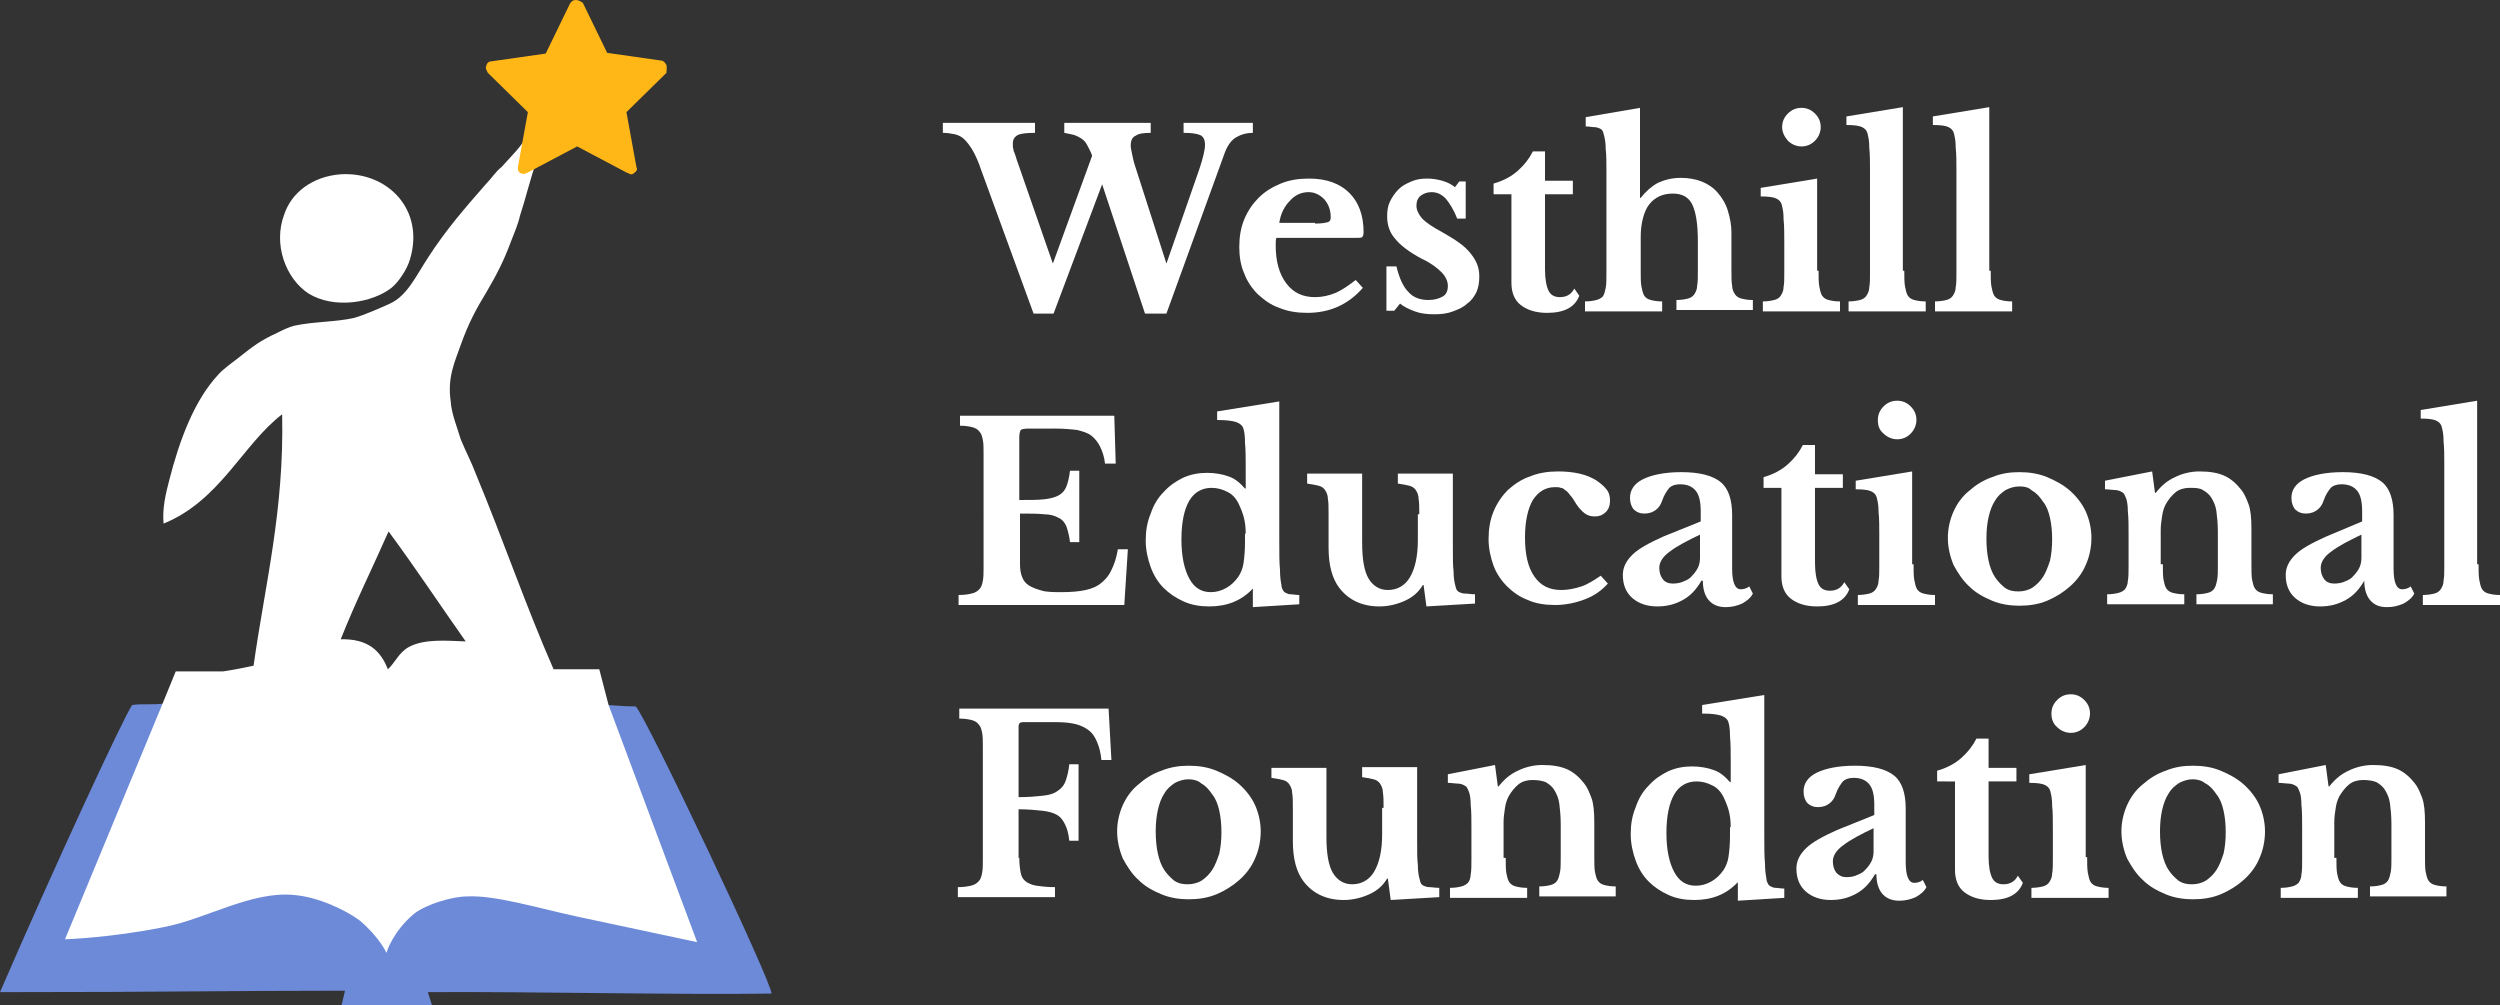 <?xml version="1.0" encoding="utf-8"?>
<!-- Generator: Adobe Illustrator 27.6.1, SVG Export Plug-In . SVG Version: 6.00 Build 0)  -->
<svg version="1.1" id="Layer_1" xmlns="http://www.w3.org/2000/svg" xmlns:xlink="http://www.w3.org/1999/xlink" x="0px" y="0px"
	 viewBox="0 0 350 140.7" style="enable-background:new 0 0 350 140.7;" xml:space="preserve">
<rect x="0" y="0" width="350" height="140.7" fill="#333333" stroke="none"/>
<style type="text/css">
	.st0{fill:#6D8AD8;}
	.st1{fill:#FFFFFF;}
	.st2{fill:#FFB717;}
</style>
<g>
	<path class="st0" d="M84.1,97c0.8,1.7,0.6,1.7,0.6,1.7c1.1,0,2.2,0.2,4.3,0.2c1.3,1.1,19.3,39.1,19,40.2
		c-12.6,0.2-33.8-0.3-48.1-0.2l0.6,1.9c-3.9,0-7.2,0-12.7,0c0.3-1.3,0.3-1.3,0.5-2.1c-17.7,0-24,0.2-48.3,0.2
		c7.4-17.1,17.2-38.3,18.5-40.2c1.3-0.2,2.9,0,4.5-0.2c0,0,0.3-1,1-2.2L84.1,97z"/>
	<g>
		<g>
			<path class="st1" d="M43.2,41.1c3.6,2.2,8.9,1.3,11.6-0.8c1-0.8,2.2-2.6,2.6-4c2.1-7-3.2-12.3-9.7-11.9c-4,0.3-6.9,2.6-7.9,5.6
				C38.2,34.2,40,39,43.2,41.1z M85.2,98.7l-1.3-5h-6.4l0,0c-3.9-8.9-7-18-10.9-27.4c-0.6-1.6-1.4-3.1-2.1-4.8
				c-0.5-1.7-1.3-3.6-1.4-5.3c-0.5-3.4,0.6-5.6,1.4-7.9c1.1-3.1,2.2-5.1,3.6-7.4c1.4-2.4,2.4-4.3,3.4-7c0.5-1.3,1-2.4,1.3-3.7
				c0.8-2.4,1.4-5.1,2.4-7.9c0.8-0.6,1.6-1.3,2.4-2.2c0.8-0.6,1.9-2.1,2.8-2.1s2.2,1.6,3.1,2.4c0.5,0.5,1.1,0.8,1.7,1.1
				c0.5,0.3,0.8,1.1,1.4,1c-0.3-2.9-1.6-5-2.1-7.6c1-1,2.2-1.4,3.2-2.2c1.1-0.6,2.4-1.3,2.9-2.4c-2.2-0.6-5.3-0.3-7.9-0.5
				c-0.3-1.3-1-2.4-1.3-3.7c-0.5-1.3-0.3-3.1-1.9-3.4c-0.8,1-1.1,2.4-1.4,3.7c-0.3,1.6-0.6,2.9-1.4,4c-1.3,0-2.6,0-3.9,0
				s-2.8-0.3-3.4,0.5c1.4,0.5,2.1,1.3,3.2,2.2c1,0.6,2.8,1.4,2.9,2.4c0.2,0.6-1,2.2-1.3,2.9c-1.4,2.4-2.4,3.2-4,5
				c-0.8,0.6-1.4,1.6-2.2,2.4c-2.8,3.2-5.6,6.4-8.1,10.3c-1.7,2.6-2.9,5.3-5.3,6.4c-1.3,0.6-3.6,1.6-5,2c-2.6,0.6-5.6,0.5-8.4,1.1
				c-0.8,0.2-1.6,0.6-2.4,1c-2.4,1.1-3.4,1.9-5.3,3.4c-1,0.8-2.2,1.6-2.9,2.4c-3.4,3.6-5.5,9.3-6.9,14.8c-0.5,1.9-1,4-0.8,6.1
				C30.8,70.1,34,62.2,39.5,58c0.3,13.5-2.4,23.8-4,35.2c-1.4,0.3-2.9,0.6-4.3,0.8h-6.6l-2,4.9L9.1,131.5c0,0,6.4-0.2,13.8-1.7
				c5.9-1.1,12.3-5.1,18.3-4.5c3.4,0.3,7.2,2.1,9.2,3.6c2.8,2.4,3.7,4.5,3.7,4.5s0.8-2.9,3.9-5.5c1.7-1.3,5.3-2.4,7.4-2.4
				c3.9-0.2,9.8,1.6,15.3,2.8c8.9,1.9,16.9,3.6,16.9,3.6L85.2,98.7z M57.2,90.6c-1.4,0.8-1.9,2.2-2.9,3.1c-1-2.6-2.8-4.3-6.6-4.2
				c2.1-5.3,4.5-10.1,6.7-15.1c3.7,5,7.2,10.3,10.8,15.4C62.5,89.7,59.4,89.4,57.2,90.6z"/>
		</g>
	</g>
	<path class="st2" d="M93.3,9.1c-0.2-0.3-0.3-0.5-0.6-0.6L85,7.4l-3.4-7C81.3,0.2,81,0,80.6,0c-0.4,0-0.6,0.2-0.8,0.5l-3.4,7
		l-7.7,1.1c-0.3,0-0.6,0.3-0.6,0.6c-0.2,0.3,0,0.6,0.2,1l5.6,5.5l-1.4,7.7c0,0.3,0,0.6,0.3,0.8c0.3,0.2,0.6,0.2,1,0l7-3.7l7,3.7
		c0.2,0,0.3,0.2,0.5,0.2c0.2,0,0.3,0,0.5-0.2c0.3-0.2,0.5-0.5,0.3-0.8l-1.4-7.7l5.6-5.5C93.3,9.9,93.4,9.4,93.3,9.1z"/>
	<g>
		<path class="st1" d="M163.3,36.9l4.6-13.2c0.5-1.5,0.8-2.7,0.8-3.4c0-0.7-0.2-1.2-0.7-1.4c-0.5-0.2-1.2-0.3-2.3-0.3v-1.4h9.7v1.4
			c-0.9,0-1.6,0.2-2.3,0.6c-0.7,0.4-1.2,1.1-1.6,2.1l-8.2,22.6h-3l-6-18.1l-6.8,18.1h-2.8l-7.3-20c-0.4-1.2-0.8-2.1-1.2-2.8
			c-0.4-0.7-0.8-1.2-1.2-1.6c-0.4-0.4-0.9-0.6-1.3-0.7c-0.5-0.1-1.1-0.2-1.7-0.2v-1.4h12.9v1.4c-1.2,0-2,0.1-2.4,0.3
			c-0.4,0.2-0.7,0.6-0.7,1.1c0,0.2,0,0.4,0,0.5c0,0.2,0.1,0.4,0.1,0.6c0.1,0.2,0.2,0.5,0.3,0.8c0.1,0.3,0.2,0.7,0.4,1.2l4.8,13.8
			l5.5-15.1c-0.2-0.6-0.5-1.1-0.7-1.5c-0.2-0.4-0.5-0.7-0.8-0.9c-0.3-0.2-0.7-0.4-1-0.5c-0.4-0.1-0.9-0.2-1.4-0.3v-1.4h12.1v1.4
			c-1,0-1.7,0.1-2.1,0.4c-0.5,0.2-0.7,0.7-0.7,1.4c0,0.3,0.1,0.7,0.2,1.2s0.2,1,0.4,1.6L163.3,36.9z"/>
		<path class="st1" d="M190.8,40.3c-2.1,2.4-4.7,3.5-7.8,3.5c-1.4,0-2.7-0.2-3.9-0.7c-1.2-0.4-2.1-1.1-3-1.9
			c-0.8-0.8-1.5-1.8-1.9-2.9c-0.5-1.1-0.7-2.4-0.7-3.7c0-1.4,0.2-2.7,0.7-3.9c0.5-1.2,1.2-2.2,2-3c0.9-0.9,1.9-1.5,3.1-2
			c1.2-0.5,2.5-0.7,4-0.7c2.4,0,4.3,0.7,5.6,2c1.3,1.3,2,3.1,2,5.5c0,0.4-0.1,0.6-0.2,0.7c-0.1,0.1-0.4,0.1-1,0.1h-11
			c-0.1,0.2-0.1,0.6-0.1,1.1c0,2.2,0.5,4,1.5,5.3c1,1.3,2.3,1.9,4,1.9c1,0,1.9-0.2,2.9-0.6c0.9-0.4,1.9-1.1,2.8-1.8L190.8,40.3z
			 M184.1,31.3c0.9,0,1.5-0.1,1.8-0.2c0.3-0.1,0.4-0.3,0.4-0.7c0-1-0.3-1.8-0.9-2.5c-0.6-0.6-1.3-1-2.2-1c-1,0-1.9,0.4-2.6,1.2
			c-0.8,0.8-1.3,1.8-1.5,3.1H184.1z"/>
		<path class="st1" d="M195.2,43.5h-1.1v-6.2h1.4c0.4,1.6,0.9,2.8,1.7,3.6c0.7,0.8,1.7,1.1,2.8,1.1c0.8,0,1.5-0.2,2-0.5
			s0.7-0.8,0.7-1.5c0-0.6-0.3-1.3-0.9-1.9c-0.6-0.6-1.5-1.3-2.8-1.9c-1.7-0.9-3-1.9-3.7-2.8c-0.8-0.9-1.1-2-1.1-3.1
			c0-0.8,0.1-1.5,0.4-2.1c0.3-0.6,0.7-1.2,1.2-1.7s1.1-0.8,1.8-1.1c0.7-0.3,1.4-0.4,2.2-0.4c0.7,0,1.4,0.1,2.1,0.3
			c0.7,0.2,1.3,0.5,1.8,0.9l0.6-0.8h0.9v5.2H204c-0.5-1.3-1.1-2.2-1.6-2.8c-0.6-0.6-1.2-0.9-2-0.9c-0.6,0-1.1,0.2-1.5,0.5
			c-0.4,0.3-0.6,0.8-0.6,1.4c0,0.6,0.3,1.2,0.8,1.8c0.6,0.6,1.5,1.2,2.8,1.9c0.9,0.5,1.7,1,2.4,1.5s1.2,1,1.6,1.5
			c0.4,0.5,0.7,1,0.9,1.5c0.2,0.5,0.3,1.1,0.3,1.7c0,0.8-0.1,1.5-0.4,2.2c-0.3,0.6-0.7,1.2-1.3,1.6c-0.5,0.5-1.2,0.8-2,1.1
			c-0.8,0.3-1.6,0.4-2.6,0.4c-1,0-1.9-0.1-2.7-0.4c-0.8-0.3-1.5-0.6-2.1-1.1L195.2,43.5z"/>
		<path class="st1" d="M209.1,27.2v-1.5c1.4-0.4,2.5-1,3.4-1.8c0.9-0.8,1.6-1.7,2.1-2.7h1.7v4.1h3.9v1.9h-3.9v10.5
			c0,1.4,0.2,2.4,0.5,3c0.3,0.6,0.8,0.9,1.6,0.9c0.9,0,1.6-0.4,2-1.2l0.7,1c-0.6,1.6-2.1,2.4-4.5,2.4c-1.6,0-2.8-0.4-3.7-1.1
			c-0.9-0.7-1.3-1.8-1.3-3.1V27.2H209.1z"/>
		<path class="st1" d="M229.7,37.9c0,0.9,0,1.7,0.1,2.2c0.1,0.5,0.2,1,0.4,1.3c0.2,0.3,0.5,0.5,0.9,0.6s0.9,0.2,1.6,0.2v1.4h-10.8
			v-1.4c0.7,0,1.2-0.1,1.6-0.2s0.7-0.3,0.9-0.5c0.2-0.3,0.3-0.7,0.4-1.2c0.1-0.5,0.1-1.2,0.1-2.1V24.1c0-1.4,0-2.4-0.1-3.2
			c0-0.8-0.1-1.4-0.2-1.8c-0.1-0.3-0.1-0.5-0.2-0.7c-0.1-0.2-0.2-0.3-0.4-0.4s-0.5-0.2-0.8-0.2c-0.3,0-0.7-0.1-1.2-0.1v-1.3l7.6-1.3
			v12.6h0.1c0.7-0.9,1.5-1.6,2.4-2.1c0.9-0.4,1.9-0.7,3.2-0.7c2.2,0,4,0.7,5.2,2.1c0.6,0.7,1.1,1.5,1.4,2.5s0.5,2,0.5,3v5.3
			c0,1,0,1.7,0.1,2.2c0,0.5,0.2,0.9,0.4,1.2c0.2,0.3,0.5,0.5,0.9,0.6c0.4,0.1,0.9,0.2,1.6,0.2v1.4h-10.7v-1.4c0.7,0,1.2-0.1,1.6-0.2
			c0.4-0.1,0.7-0.3,0.9-0.6s0.4-0.7,0.4-1.2c0.1-0.5,0.1-1.2,0.1-2.1v-4.2c0-2.4-0.3-4.1-0.8-5.1c-0.5-1-1.4-1.5-2.7-1.5
			c-1.4,0-2.5,0.5-3.3,1.5c-0.4,0.5-0.7,1.2-0.9,2c-0.2,0.8-0.3,1.6-0.3,2.6V37.9z"/>
		<path class="st1" d="M254.6,37.9c0,0.9,0,1.6,0.1,2.2c0.1,0.5,0.2,1,0.4,1.3c0.2,0.3,0.5,0.5,0.9,0.6c0.4,0.1,0.9,0.2,1.6,0.2v1.4
			h-10.8v-1.4c0.6,0,1.2-0.1,1.6-0.2c0.4-0.1,0.7-0.3,0.9-0.6c0.2-0.3,0.4-0.7,0.4-1.2c0.1-0.5,0.1-1.2,0.1-2v-4.2
			c0-1.3,0-2.4-0.1-3.3c0-0.9-0.1-1.4-0.2-1.8c-0.1-0.6-0.4-0.9-0.8-1.1c-0.4-0.2-1.1-0.3-2.2-0.3v-1.2l7.9-1.3V37.9z M249.5,17.8
			c0-0.8,0.3-1.4,0.8-1.9c0.5-0.5,1.1-0.8,1.9-0.8c0.8,0,1.4,0.3,1.9,0.8c0.5,0.5,0.8,1.1,0.8,1.9c0,0.7-0.3,1.4-0.8,1.9
			c-0.5,0.5-1.1,0.8-1.9,0.8c-0.7,0-1.4-0.3-1.9-0.8C249.8,19.1,249.5,18.5,249.5,17.8z"/>
		<path class="st1" d="M266.6,37.9c0,0.9,0,1.6,0.1,2.2c0.1,0.5,0.2,1,0.4,1.3c0.2,0.3,0.5,0.5,0.9,0.6c0.4,0.1,0.9,0.2,1.6,0.2v1.4
			h-10.8v-1.4c0.6,0,1.2-0.1,1.6-0.2c0.4-0.1,0.7-0.3,0.9-0.6c0.2-0.3,0.4-0.7,0.4-1.2c0.1-0.5,0.1-1.2,0.1-2V24
			c0-1.3,0-2.4-0.1-3.3c0-0.9-0.1-1.4-0.2-1.8c-0.1-0.6-0.4-0.9-0.8-1.1c-0.4-0.2-1.1-0.3-2.2-0.3v-1.2l7.9-1.3V37.9z"/>
		<path class="st1" d="M278.7,37.9c0,0.9,0,1.6,0.1,2.2c0.1,0.5,0.2,1,0.4,1.3c0.2,0.3,0.5,0.5,0.9,0.6c0.4,0.1,0.9,0.2,1.6,0.2v1.4
			h-10.8v-1.4c0.6,0,1.2-0.1,1.6-0.2c0.4-0.1,0.7-0.3,0.9-0.6c0.2-0.3,0.4-0.7,0.4-1.2c0.1-0.5,0.1-1.2,0.1-2V24
			c0-1.3,0-2.4-0.1-3.3c0-0.9-0.1-1.4-0.2-1.8c-0.1-0.6-0.4-0.9-0.8-1.1c-0.4-0.2-1.1-0.3-2.2-0.3v-1.2l7.9-1.3V37.9z"/>
		<path class="st1" d="M142.7,70c1.5,0,2.6,0,3.5-0.1c0.9-0.1,1.6-0.3,2.1-0.6c0.5-0.3,0.8-0.7,1-1.2c0.2-0.5,0.4-1.3,0.5-2.2h1.3
			v10h-1.3c-0.1-0.9-0.3-1.6-0.5-2.2c-0.2-0.5-0.6-1-1.1-1.2c-0.5-0.3-1.2-0.5-2-0.5c-0.9-0.1-2-0.1-3.4-0.1v7.1
			c0,0.7,0.1,1.3,0.3,1.8c0.2,0.5,0.5,0.9,1,1.2c0.5,0.3,1.1,0.5,1.8,0.7s1.7,0.2,2.8,0.2c1.3,0,2.4-0.1,3.3-0.3
			c0.9-0.2,1.6-0.5,2.2-1c0.6-0.5,1.1-1.1,1.4-1.8c0.4-0.8,0.7-1.7,0.9-2.9h1.4l-0.5,7.8h-23.2v-1.4c0.8,0,1.4-0.1,1.8-0.2
			c0.5-0.1,0.8-0.3,1.1-0.6c0.3-0.3,0.4-0.7,0.5-1.2c0.1-0.5,0.1-1.2,0.1-1.9V63.5c0-0.8,0-1.4-0.1-1.9c-0.1-0.5-0.2-0.9-0.5-1.2
			c-0.2-0.3-0.6-0.5-1-0.6c-0.4-0.1-1-0.2-1.7-0.2v-1.4h21.6l0.2,6.7h-1.5c-0.1-1-0.4-1.8-0.7-2.4c-0.3-0.6-0.7-1.1-1.2-1.5
			c-0.5-0.4-1.2-0.6-2-0.8c-0.8-0.1-1.9-0.2-3.1-0.2H144c-0.6,0-1,0.1-1.1,0.2c-0.1,0.2-0.2,0.5-0.2,1V70z"/>
		<path class="st1" d="M175.5,82.4h-0.1c-1.6,1.7-3.6,2.5-6.1,2.5c-1.3,0-2.5-0.2-3.6-0.7s-2-1.1-2.8-1.9c-0.8-0.8-1.4-1.8-1.8-2.9
			c-0.4-1.1-0.7-2.4-0.7-3.7c0-1.4,0.2-2.6,0.7-3.8c0.4-1.2,1-2.2,1.8-3c0.8-0.9,1.7-1.5,2.7-2c1.1-0.5,2.2-0.7,3.4-0.7
			c1.1,0,2.2,0.2,3,0.5c0.9,0.3,1.6,0.9,2.3,1.7h0.1v-2.9c0-1.3,0-2.5-0.1-3.5c0-1-0.1-1.6-0.2-1.9c-0.1-0.5-0.5-0.8-1-1
			c-0.6-0.2-1.5-0.3-2.7-0.3v-1.2l8.7-1.4v19.6c0,1.7,0,3,0.1,4c0,0.9,0.1,1.6,0.2,2.1c0,0.3,0.1,0.5,0.2,0.7
			c0.1,0.2,0.2,0.3,0.4,0.4s0.4,0.2,0.7,0.2c0.3,0,0.7,0.1,1.2,0.1v1.3l-6.5,0.4V82.4z M174.4,74.7c0-0.9-0.1-1.7-0.3-2.4
			c-0.2-0.7-0.5-1.4-0.8-2c-0.4-0.7-0.9-1.2-1.6-1.5c-0.6-0.3-1.3-0.5-2.1-0.5c-1.3,0-2.4,0.6-3.1,1.8s-1.1,3-1.1,5.4
			c0,2.4,0.4,4.2,1.1,5.5c0.7,1.3,1.7,1.9,3,1.9c0.8,0,1.5-0.2,2.2-0.6c0.7-0.4,1.2-0.9,1.7-1.6c0.3-0.5,0.6-1.1,0.7-1.9
			c0.1-0.7,0.2-1.7,0.2-2.9V74.7z"/>
		<path class="st1" d="M198.7,72c0-0.9,0-1.6-0.1-2.2c0-0.5-0.2-0.9-0.4-1.2c-0.2-0.3-0.5-0.5-0.9-0.6c-0.4-0.1-0.9-0.2-1.6-0.3
			v-1.4h7.7v10.4c0,1.4,0,2.5,0.1,3.3c0,0.8,0.1,1.4,0.2,1.8c0.1,0.3,0.1,0.5,0.2,0.7c0.1,0.2,0.2,0.3,0.4,0.4
			c0.2,0.1,0.5,0.2,0.8,0.2c0.4,0,0.8,0.1,1.4,0.1v1.3l-6.8,0.4l-0.4-3h-0.1c-0.6,1-1.4,1.7-2.5,2.2c-1.1,0.5-2.3,0.8-3.6,0.8
			c-2.4,0-4.3-0.9-5.6-2.6c-1-1.3-1.5-3.2-1.5-5.6V72c0-0.9,0-1.7-0.1-2.2c0-0.5-0.2-0.9-0.4-1.2c-0.2-0.3-0.5-0.5-0.9-0.6
			c-0.4-0.1-0.9-0.2-1.6-0.3v-1.4h7.7v9.7c0,2.3,0.3,4,0.9,5c0.6,1,1.5,1.6,2.7,1.6c1.3,0,2.4-0.6,3.1-1.8c0.7-1.2,1.1-2.9,1.1-5.2
			V72z"/>
		<path class="st1" d="M225.1,81.7c-0.9,1-1.9,1.7-3.2,2.2c-1.3,0.5-2.7,0.8-4.2,0.8c-1.4,0-2.7-0.2-3.8-0.7
			c-1.1-0.4-2.1-1.1-2.9-1.9c-0.8-0.8-1.5-1.8-1.9-2.9c-0.4-1.1-0.7-2.4-0.7-3.7c0-1.4,0.2-2.7,0.7-3.9c0.5-1.2,1.2-2.2,2-3
			c0.9-0.8,1.9-1.5,3.1-1.9c1.2-0.5,2.5-0.7,4-0.7c1,0,2,0.1,2.9,0.3c0.9,0.2,1.6,0.5,2.3,0.9c0.6,0.4,1.1,0.8,1.5,1.3
			c0.4,0.5,0.5,1,0.5,1.6c0,0.7-0.2,1.2-0.6,1.6c-0.4,0.4-0.9,0.6-1.5,0.6c-0.5,0-1-0.1-1.4-0.4s-0.8-0.7-1.2-1.3
			c-0.3-0.5-0.6-1-0.9-1.3c-0.2-0.3-0.5-0.6-0.7-0.7c-0.2-0.2-0.4-0.3-0.6-0.3c-0.2-0.1-0.5-0.1-0.8-0.1c-1.3,0-2.3,0.6-3.1,1.8
			c-0.7,1.2-1.1,3-1.1,5.2c0,2.4,0.4,4.2,1.3,5.5c0.9,1.3,2.1,1.9,3.8,1.9c0.9,0,1.9-0.2,2.8-0.5s1.8-0.9,2.7-1.5L225.1,81.7z"/>
		<path class="st1" d="M238.1,73v-1.4c0-1.3-0.2-2.3-0.7-2.9c-0.5-0.6-1.2-0.9-2.2-0.9c-0.7,0-1.2,0.2-1.5,0.5
			c-0.3,0.4-0.7,0.9-1,1.8c-0.2,0.6-0.5,1-0.9,1.3c-0.4,0.3-0.9,0.5-1.6,0.5c-0.6,0-1.1-0.2-1.5-0.6c-0.3-0.4-0.5-0.9-0.5-1.6
			c0-1.1,0.6-2,1.8-2.6c1.2-0.6,3-1,5.4-1c2.6,0,4.4,0.5,5.5,1.4c1.1,0.9,1.6,2.5,1.6,4.6v7.5c0,1.9,0.4,2.9,1.2,2.9
			c0.4,0,0.8-0.1,1.2-0.4l0.5,1c-0.3,0.6-0.8,1-1.5,1.4c-0.7,0.3-1.4,0.5-2.3,0.5c-1,0-1.8-0.3-2.4-1c-0.5-0.6-0.8-1.5-0.8-2.7h-0.2
			c-0.7,1.2-1.5,2.1-2.6,2.7c-1.1,0.6-2.2,0.9-3.6,0.9c-1.4,0-2.6-0.4-3.5-1.2c-0.9-0.8-1.3-1.9-1.3-3.2c0-1,0.4-1.9,1.3-2.8
			s2.4-1.7,4.4-2.6L238.1,73z M238.1,74.8c-1.9,0.9-3.4,1.7-4.3,2.4c-1,0.7-1.5,1.5-1.5,2.3c0,0.7,0.2,1.2,0.5,1.6s0.8,0.6,1.4,0.6
			c0.5,0,1.1-0.1,1.5-0.3c0.5-0.2,0.9-0.4,1.2-0.8c0.3-0.3,0.6-0.7,0.8-1.1c0.2-0.4,0.3-0.9,0.3-1.4V74.8z"/>
		<path class="st1" d="M246.9,68.3v-1.5c1.4-0.4,2.5-1,3.4-1.8c0.9-0.8,1.6-1.7,2.1-2.7h1.7v4.1h3.9v1.9h-3.9v10.5
			c0,1.4,0.2,2.4,0.5,3c0.3,0.6,0.8,0.9,1.6,0.9c0.9,0,1.6-0.4,2-1.2l0.7,1c-0.6,1.6-2.1,2.4-4.5,2.4c-1.6,0-2.8-0.4-3.7-1.1
			c-0.9-0.7-1.3-1.8-1.3-3.1V68.3H246.9z"/>
		<path class="st1" d="M267.9,79c0,0.9,0,1.6,0.1,2.2c0.1,0.5,0.2,1,0.4,1.3c0.2,0.3,0.5,0.5,0.9,0.6c0.4,0.1,0.9,0.2,1.6,0.2v1.4
			h-10.8v-1.4c0.6,0,1.2-0.1,1.6-0.2c0.4-0.1,0.7-0.3,0.9-0.6c0.2-0.3,0.4-0.7,0.4-1.2c0.1-0.5,0.1-1.2,0.1-2V75
			c0-1.3,0-2.4-0.1-3.3c0-0.9-0.1-1.4-0.2-1.8c-0.1-0.6-0.4-0.9-0.8-1.1c-0.4-0.2-1.1-0.3-2.2-0.3v-1.2l7.9-1.3V79z M262.9,58.8
			c0-0.8,0.3-1.4,0.8-1.9c0.5-0.5,1.1-0.8,1.9-0.8c0.8,0,1.4,0.3,1.9,0.8c0.5,0.5,0.8,1.1,0.8,1.9c0,0.7-0.3,1.4-0.8,1.9
			c-0.5,0.5-1.1,0.8-1.9,0.8c-0.7,0-1.4-0.3-1.9-0.8C263.1,60.2,262.9,59.6,262.9,58.8z"/>
		<path class="st1" d="M282.7,66.1c1.4,0,2.7,0.2,3.9,0.7c1.2,0.5,2.3,1.1,3.2,1.9c0.9,0.8,1.7,1.8,2.2,2.9c0.5,1.1,0.8,2.4,0.8,3.7
			c0,1.4-0.3,2.7-0.8,3.8c-0.5,1.2-1.3,2.2-2.2,3c-0.9,0.8-2,1.5-3.2,2c-1.2,0.5-2.5,0.7-3.9,0.7c-1.3,0-2.6-0.2-3.8-0.7
			c-1.2-0.5-2.3-1.1-3.2-2c-0.9-0.8-1.6-1.9-2.2-3c-0.5-1.2-0.8-2.5-0.8-3.8c0-1.3,0.3-2.6,0.8-3.7c0.5-1.1,1.2-2.1,2.2-2.9
			c0.9-0.8,2-1.5,3.2-1.9C280.1,66.3,281.3,66.1,282.7,66.1z M282.7,68.1c-0.7,0-1.3,0.2-1.9,0.5c-0.6,0.4-1.1,0.8-1.5,1.5
			c-0.4,0.6-0.7,1.4-0.9,2.3c-0.2,0.9-0.3,1.9-0.3,3c0,1.1,0.1,2.2,0.3,3.1c0.2,0.9,0.5,1.7,0.9,2.3c0.4,0.6,0.9,1.1,1.4,1.5
			c0.6,0.4,1.2,0.5,1.9,0.5s1.4-0.2,1.9-0.5c0.6-0.4,1.1-0.9,1.5-1.5c0.4-0.6,0.7-1.4,1-2.3c0.2-0.9,0.3-1.9,0.3-3
			c0-1.1-0.1-2.1-0.3-3c-0.2-0.9-0.5-1.7-1-2.3c-0.4-0.6-0.9-1.2-1.5-1.5C284,68.2,283.4,68.1,282.7,68.1z"/>
		<path class="st1" d="M302.8,79c0,0.9,0,1.7,0.1,2.2c0.1,0.5,0.2,0.9,0.4,1.2c0.2,0.3,0.5,0.5,0.9,0.6c0.4,0.1,0.9,0.2,1.6,0.2v1.4
			H295v-1.4c0.7,0,1.2-0.1,1.6-0.2c0.4-0.1,0.7-0.3,0.9-0.5c0.2-0.3,0.4-0.7,0.4-1.2c0.1-0.5,0.1-1.2,0.1-2.1v-4.3
			c0-1.3,0-2.4-0.1-3.3c0-0.8-0.1-1.4-0.2-1.7c-0.1-0.3-0.2-0.5-0.3-0.7c-0.1-0.2-0.3-0.3-0.5-0.4c-0.2-0.1-0.5-0.2-0.9-0.2
			c-0.3,0-0.8-0.1-1.3-0.1v-1.2l6.6-1.3l0.4,3h0.1c0.8-1,1.6-1.7,2.7-2.2c1-0.5,2.2-0.8,3.4-0.8c1.5,0,2.6,0.2,3.5,0.6
			c0.9,0.4,1.7,1.1,2.4,2c0.4,0.5,0.7,1.2,1,2c0.3,0.8,0.4,2,0.4,3.4V79c0,0.9,0,1.7,0.1,2.2c0.1,0.5,0.2,0.9,0.4,1.2
			c0.2,0.3,0.5,0.5,0.9,0.6c0.4,0.1,0.9,0.2,1.6,0.2v1.4h-10.7v-1.4c0.7,0,1.2-0.1,1.6-0.2c0.4-0.1,0.7-0.3,0.9-0.6
			c0.2-0.3,0.3-0.7,0.4-1.2c0.1-0.5,0.1-1.2,0.1-2v-4.7c0-1.2-0.1-2.1-0.2-2.9c-0.1-0.8-0.4-1.4-0.7-1.9c-0.3-0.5-0.7-0.8-1.2-1.1
			s-1.1-0.3-1.9-0.3c-0.7,0-1.4,0.2-1.9,0.6c-0.5,0.4-1,1-1.4,1.7c-0.2,0.4-0.4,0.9-0.5,1.6c-0.1,0.7-0.2,1.3-0.2,2V79z"/>
		<path class="st1" d="M330.7,73v-1.4c0-1.3-0.2-2.3-0.7-2.9c-0.5-0.6-1.2-0.9-2.2-0.9c-0.7,0-1.2,0.2-1.5,0.5
			c-0.3,0.4-0.7,0.9-1,1.8c-0.2,0.6-0.5,1-0.9,1.3c-0.4,0.3-0.9,0.5-1.6,0.5c-0.6,0-1.1-0.2-1.5-0.6c-0.3-0.4-0.5-0.9-0.5-1.6
			c0-1.1,0.6-2,1.8-2.6c1.2-0.6,3-1,5.4-1c2.6,0,4.4,0.5,5.5,1.4c1.1,0.9,1.6,2.5,1.6,4.6v7.5c0,1.9,0.4,2.9,1.2,2.9
			c0.4,0,0.8-0.1,1.2-0.4l0.5,1c-0.3,0.6-0.8,1-1.5,1.4c-0.7,0.3-1.4,0.5-2.3,0.5c-1.1,0-1.8-0.3-2.4-1c-0.5-0.6-0.8-1.5-0.8-2.7
			H331c-0.7,1.2-1.5,2.1-2.6,2.7c-1.1,0.6-2.2,0.9-3.6,0.9c-1.4,0-2.6-0.4-3.5-1.2c-0.9-0.8-1.3-1.9-1.3-3.2c0-1,0.4-1.9,1.3-2.8
			c0.9-0.9,2.4-1.7,4.4-2.6L330.7,73z M330.7,74.8c-1.9,0.9-3.4,1.7-4.3,2.4c-1,0.7-1.5,1.5-1.5,2.3c0,0.7,0.2,1.2,0.5,1.6
			s0.8,0.6,1.4,0.6c0.5,0,1.1-0.1,1.5-0.3c0.5-0.2,0.9-0.4,1.2-0.8c0.3-0.3,0.6-0.7,0.8-1.1c0.2-0.4,0.3-0.9,0.3-1.4V74.8z"/>
		<path class="st1" d="M347,79c0,0.9,0,1.6,0.1,2.2c0.1,0.5,0.2,1,0.4,1.3c0.2,0.3,0.5,0.5,0.9,0.6c0.4,0.1,0.9,0.2,1.6,0.2v1.4
			h-10.8v-1.4c0.6,0,1.2-0.1,1.6-0.2c0.4-0.1,0.7-0.3,0.9-0.6c0.2-0.3,0.4-0.7,0.4-1.2c0.1-0.5,0.1-1.2,0.1-2V65.1
			c0-1.3,0-2.4-0.1-3.3c0-0.9-0.1-1.4-0.2-1.8c-0.1-0.6-0.4-0.9-0.8-1.1c-0.4-0.2-1.1-0.3-2.2-0.3v-1.2l7.9-1.3V79z"/>
		<path class="st1" d="M142.7,120.1c0,0.9,0.1,1.6,0.2,2.1c0.1,0.5,0.3,0.9,0.7,1.2c0.4,0.3,0.9,0.5,1.5,0.6
			c0.7,0.1,1.5,0.2,2.6,0.2v1.4h-13.6v-1.4c0.8,0,1.4-0.1,1.8-0.2c0.5-0.1,0.8-0.3,1.1-0.6c0.3-0.3,0.4-0.7,0.5-1.2
			c0.1-0.5,0.1-1.2,0.1-1.9v-15.8c0-0.8,0-1.4-0.1-1.9c-0.1-0.5-0.2-0.9-0.5-1.2c-0.2-0.3-0.6-0.5-1-0.6c-0.4-0.1-1-0.2-1.7-0.2
			v-1.4h20.9l0.4,7.2h-1.4c-0.1-1-0.3-1.8-0.6-2.5c-0.3-0.7-0.6-1.2-1.1-1.6c-0.5-0.4-1.1-0.7-1.8-0.9c-0.8-0.2-1.7-0.3-2.8-0.3
			h-4.7c-0.4,0-0.6,0.2-0.6,0.6v9.9c1.4,0,2.5-0.1,3.4-0.2c0.9-0.1,1.6-0.3,2.1-0.7c0.5-0.3,0.9-0.8,1.1-1.4s0.4-1.3,0.5-2.3h1.3
			v10.7h-1.3c-0.1-1-0.3-1.7-0.6-2.3c-0.3-0.6-0.6-1-1.1-1.3c-0.5-0.3-1.2-0.5-2.1-0.6s-2-0.2-3.3-0.2V120.1z"/>
		<path class="st1" d="M166.4,107.2c1.4,0,2.7,0.2,3.9,0.7c1.2,0.5,2.3,1.1,3.2,1.9c0.9,0.8,1.7,1.8,2.2,2.9
			c0.5,1.1,0.8,2.4,0.8,3.7c0,1.4-0.3,2.7-0.8,3.8c-0.5,1.2-1.3,2.2-2.2,3c-0.9,0.8-2,1.5-3.2,2c-1.2,0.5-2.5,0.7-3.9,0.7
			c-1.3,0-2.6-0.2-3.8-0.7c-1.2-0.5-2.3-1.1-3.2-2c-0.9-0.8-1.6-1.9-2.2-3c-0.5-1.2-0.8-2.5-0.8-3.8c0-1.3,0.3-2.6,0.8-3.7
			c0.5-1.1,1.2-2.1,2.2-2.9c0.9-0.8,2-1.5,3.2-1.9C163.8,107.4,165.1,107.2,166.4,107.2z M166.4,109.1c-0.7,0-1.3,0.2-1.9,0.5
			c-0.6,0.4-1.1,0.8-1.5,1.5c-0.4,0.6-0.7,1.4-0.9,2.3c-0.2,0.9-0.3,1.9-0.3,3c0,1.1,0.1,2.2,0.3,3.1c0.2,0.9,0.5,1.7,0.9,2.3
			c0.4,0.6,0.9,1.1,1.4,1.5c0.6,0.4,1.2,0.5,1.9,0.5s1.4-0.2,1.9-0.5c0.6-0.4,1.1-0.9,1.5-1.5c0.4-0.6,0.7-1.4,1-2.3
			c0.2-0.9,0.3-1.9,0.3-3c0-1.1-0.1-2.1-0.3-3c-0.2-0.9-0.5-1.7-1-2.3c-0.4-0.6-0.9-1.2-1.5-1.5
			C167.8,109.3,167.1,109.1,166.4,109.1z"/>
		<path class="st1" d="M193.7,113.1c0-0.9,0-1.6-0.1-2.2c0-0.5-0.2-0.9-0.4-1.2c-0.2-0.3-0.5-0.5-0.9-0.6s-0.9-0.2-1.6-0.3v-1.4h7.7
			v10.4c0,1.4,0,2.5,0.1,3.3c0,0.8,0.1,1.4,0.2,1.8c0.1,0.3,0.1,0.5,0.2,0.7c0.1,0.2,0.2,0.3,0.4,0.4c0.2,0.1,0.5,0.2,0.8,0.2
			c0.4,0,0.8,0.1,1.4,0.1v1.3l-6.8,0.4l-0.4-3h-0.1c-0.6,1-1.4,1.7-2.5,2.2c-1.1,0.5-2.3,0.8-3.6,0.8c-2.4,0-4.3-0.9-5.6-2.6
			c-1-1.3-1.5-3.2-1.5-5.6v-4.6c0-0.9,0-1.7-0.1-2.2c0-0.5-0.2-0.9-0.4-1.2c-0.2-0.3-0.5-0.5-0.9-0.6c-0.4-0.1-0.9-0.2-1.6-0.3v-1.4
			h7.7v9.7c0,2.3,0.3,4,0.9,5c0.6,1,1.5,1.6,2.7,1.6c1.3,0,2.4-0.6,3.1-1.8c0.7-1.2,1.1-2.9,1.1-5.2V113.1z"/>
		<path class="st1" d="M210.8,120.1c0,0.9,0,1.7,0.1,2.2c0.1,0.5,0.2,0.9,0.4,1.2c0.2,0.3,0.5,0.5,0.9,0.6c0.4,0.1,0.9,0.2,1.6,0.2
			v1.4H203v-1.4c0.7,0,1.2-0.1,1.6-0.2c0.4-0.1,0.7-0.3,0.9-0.5s0.4-0.7,0.4-1.2c0.1-0.5,0.1-1.2,0.1-2.1V116c0-1.3,0-2.4-0.1-3.3
			c0-0.8-0.1-1.4-0.2-1.7c-0.1-0.3-0.2-0.5-0.3-0.7c-0.1-0.2-0.3-0.3-0.5-0.4c-0.2-0.1-0.5-0.2-0.9-0.2c-0.3,0-0.8-0.1-1.3-0.1v-1.2
			l6.6-1.3l0.4,3h0.1c0.8-1,1.6-1.7,2.7-2.2c1-0.5,2.2-0.8,3.4-0.8c1.5,0,2.6,0.2,3.5,0.6c0.9,0.4,1.7,1.1,2.4,2
			c0.4,0.5,0.7,1.2,1,2c0.3,0.8,0.4,2,0.4,3.4v4.8c0,0.9,0,1.7,0.1,2.2c0.1,0.5,0.2,0.9,0.4,1.2c0.2,0.3,0.5,0.5,0.9,0.6
			c0.4,0.1,0.9,0.2,1.6,0.2v1.4h-10.7v-1.4c0.7,0,1.2-0.1,1.6-0.2s0.7-0.3,0.9-0.6c0.2-0.3,0.3-0.7,0.4-1.2c0.1-0.5,0.1-1.2,0.1-2
			v-4.7c0-1.2-0.1-2.1-0.2-2.9c-0.1-0.8-0.4-1.4-0.7-1.9c-0.3-0.5-0.7-0.8-1.2-1.1c-0.5-0.2-1.1-0.3-1.9-0.3c-0.7,0-1.4,0.2-1.9,0.6
			c-0.5,0.4-1,1-1.4,1.7c-0.2,0.4-0.4,0.9-0.5,1.6c-0.1,0.7-0.2,1.3-0.2,2V120.1z"/>
		<path class="st1" d="M243.4,123.5h-0.1c-1.6,1.7-3.6,2.5-6.1,2.5c-1.3,0-2.5-0.2-3.6-0.7c-1.1-0.5-2-1.1-2.8-1.9s-1.4-1.8-1.8-2.9
			c-0.4-1.1-0.7-2.4-0.7-3.7c0-1.4,0.2-2.6,0.7-3.8c0.4-1.2,1-2.2,1.8-3c0.8-0.9,1.7-1.5,2.7-2c1.1-0.5,2.2-0.7,3.4-0.7
			c1.1,0,2.2,0.2,3,0.5c0.9,0.3,1.6,0.9,2.3,1.7h0.1v-2.9c0-1.3,0-2.5-0.1-3.5c0-1-0.1-1.6-0.2-1.9c-0.1-0.5-0.5-0.8-1-1
			c-0.6-0.2-1.5-0.3-2.7-0.3v-1.2l8.7-1.4v19.6c0,1.7,0,3,0.1,4c0,0.9,0.1,1.6,0.2,2.1c0,0.3,0.1,0.5,0.2,0.7
			c0.1,0.2,0.2,0.3,0.4,0.4c0.2,0.1,0.4,0.2,0.7,0.2c0.3,0,0.7,0.1,1.2,0.1v1.3l-6.5,0.4V123.5z M242.3,115.8c0-0.9-0.1-1.7-0.3-2.4
			c-0.2-0.7-0.5-1.4-0.8-2c-0.4-0.7-0.9-1.2-1.6-1.5c-0.6-0.3-1.3-0.5-2.1-0.5c-1.3,0-2.4,0.6-3.1,1.8c-0.7,1.2-1.1,3-1.1,5.4
			c0,2.4,0.4,4.2,1.1,5.5c0.7,1.3,1.7,1.9,3,1.9c0.8,0,1.5-0.2,2.2-0.6c0.7-0.4,1.2-0.9,1.7-1.6c0.3-0.5,0.6-1.1,0.7-1.9
			c0.1-0.7,0.2-1.7,0.2-2.9V115.8z"/>
		<path class="st1" d="M262.4,114.1v-1.4c0-1.3-0.2-2.3-0.7-2.9c-0.5-0.6-1.2-0.9-2.2-0.9c-0.7,0-1.2,0.2-1.5,0.5
			c-0.3,0.4-0.7,0.9-1,1.8c-0.2,0.6-0.5,1-0.9,1.3c-0.4,0.3-0.9,0.5-1.6,0.5c-0.6,0-1.1-0.2-1.5-0.6c-0.3-0.4-0.5-0.9-0.5-1.6
			c0-1.1,0.6-2,1.8-2.6c1.2-0.6,3-1,5.4-1c2.6,0,4.4,0.5,5.5,1.4c1.1,0.9,1.6,2.5,1.6,4.6v7.5c0,1.9,0.4,2.9,1.2,2.9
			c0.4,0,0.8-0.1,1.2-0.4l0.5,1c-0.3,0.6-0.8,1-1.5,1.4c-0.7,0.3-1.4,0.5-2.3,0.5c-1,0-1.8-0.3-2.4-1c-0.5-0.6-0.8-1.5-0.8-2.7h-0.2
			c-0.7,1.2-1.5,2.1-2.6,2.7c-1.1,0.6-2.2,0.9-3.6,0.9c-1.4,0-2.6-0.4-3.5-1.2c-0.9-0.8-1.3-1.9-1.3-3.2c0-1,0.4-1.9,1.3-2.8
			c0.9-0.9,2.4-1.7,4.4-2.6L262.4,114.1z M262.4,115.9c-1.9,0.9-3.4,1.7-4.3,2.4c-1,0.7-1.5,1.5-1.5,2.3c0,0.7,0.2,1.2,0.5,1.6
			c0.4,0.4,0.8,0.6,1.4,0.6s1.1-0.1,1.5-0.3c0.5-0.2,0.9-0.4,1.2-0.8c0.3-0.3,0.6-0.7,0.8-1.1c0.2-0.4,0.3-0.9,0.3-1.4V115.9z"/>
		<path class="st1" d="M271.2,109.4v-1.5c1.4-0.4,2.5-1,3.4-1.8c0.9-0.8,1.6-1.7,2.1-2.7h1.7v4.1h3.9v1.9h-3.9v10.5
			c0,1.4,0.2,2.4,0.5,3c0.3,0.6,0.8,0.9,1.6,0.9c0.9,0,1.6-0.4,2-1.2l0.7,1c-0.6,1.6-2.1,2.4-4.5,2.4c-1.6,0-2.8-0.4-3.7-1.1
			c-0.9-0.7-1.3-1.8-1.3-3.1v-12.4H271.2z"/>
		<path class="st1" d="M292.2,120c0,0.9,0,1.6,0.1,2.2c0.1,0.5,0.2,1,0.4,1.3c0.2,0.3,0.5,0.5,0.9,0.6c0.4,0.1,0.9,0.2,1.6,0.2v1.4
			h-10.8v-1.4c0.6,0,1.2-0.1,1.6-0.2c0.4-0.1,0.7-0.3,0.9-0.6c0.2-0.3,0.4-0.7,0.4-1.2c0.1-0.5,0.1-1.2,0.1-2v-4.2
			c0-1.3,0-2.4-0.1-3.3c0-0.9-0.1-1.4-0.2-1.8c-0.1-0.6-0.4-0.9-0.8-1.1c-0.4-0.2-1.1-0.3-2.2-0.3v-1.2l7.9-1.3V120z M287.2,99.9
			c0-0.8,0.3-1.4,0.8-1.9c0.5-0.5,1.1-0.8,1.9-0.8c0.8,0,1.4,0.3,1.9,0.8c0.5,0.5,0.8,1.1,0.8,1.9c0,0.7-0.3,1.4-0.8,1.9
			c-0.5,0.5-1.1,0.8-1.9,0.8c-0.7,0-1.4-0.3-1.9-0.8C287.4,101.3,287.2,100.6,287.2,99.9z"/>
		<path class="st1" d="M307,107.2c1.4,0,2.7,0.2,3.9,0.7c1.2,0.5,2.3,1.1,3.2,1.9c0.9,0.8,1.7,1.8,2.2,2.9c0.5,1.1,0.8,2.4,0.8,3.7
			c0,1.4-0.3,2.7-0.8,3.8c-0.5,1.2-1.3,2.2-2.2,3c-0.9,0.8-2,1.5-3.2,2c-1.2,0.5-2.5,0.7-3.9,0.7c-1.3,0-2.6-0.2-3.8-0.7
			c-1.2-0.5-2.3-1.1-3.2-2c-0.9-0.8-1.6-1.9-2.2-3c-0.5-1.2-0.8-2.5-0.8-3.8c0-1.3,0.3-2.6,0.8-3.7c0.5-1.1,1.2-2.1,2.2-2.9
			c0.9-0.8,2-1.5,3.2-1.9C304.4,107.4,305.6,107.2,307,107.2z M307,109.1c-0.7,0-1.3,0.2-1.9,0.5c-0.6,0.4-1.1,0.8-1.5,1.5
			c-0.4,0.6-0.7,1.4-0.9,2.3c-0.2,0.9-0.3,1.9-0.3,3c0,1.1,0.1,2.2,0.3,3.1c0.2,0.9,0.5,1.7,0.9,2.3c0.4,0.6,0.9,1.1,1.4,1.5
			c0.6,0.4,1.2,0.5,1.9,0.5s1.4-0.2,1.9-0.5c0.6-0.4,1.1-0.9,1.5-1.5c0.4-0.6,0.7-1.4,1-2.3c0.2-0.9,0.3-1.9,0.3-3
			c0-1.1-0.1-2.1-0.3-3c-0.2-0.9-0.5-1.7-1-2.3c-0.4-0.6-0.9-1.2-1.5-1.5C308.3,109.3,307.7,109.1,307,109.1z"/>
		<path class="st1" d="M327.1,120.1c0,0.9,0,1.7,0.1,2.2c0.1,0.5,0.2,0.9,0.4,1.2c0.2,0.3,0.5,0.5,0.9,0.6c0.4,0.1,0.9,0.2,1.6,0.2
			v1.4h-10.8v-1.4c0.7,0,1.2-0.1,1.6-0.2c0.4-0.1,0.7-0.3,0.9-0.5c0.2-0.3,0.4-0.7,0.4-1.2c0.1-0.5,0.1-1.2,0.1-2.1V116
			c0-1.3,0-2.4-0.1-3.3c0-0.8-0.1-1.4-0.2-1.7c-0.1-0.3-0.2-0.5-0.3-0.7c-0.1-0.2-0.3-0.3-0.5-0.4c-0.2-0.1-0.5-0.2-0.9-0.2
			c-0.3,0-0.8-0.1-1.3-0.1v-1.2l6.6-1.3l0.4,3h0.1c0.8-1,1.6-1.7,2.7-2.2c1-0.5,2.2-0.8,3.4-0.8c1.5,0,2.6,0.2,3.5,0.6
			c0.9,0.4,1.7,1.1,2.4,2c0.4,0.5,0.7,1.2,1,2c0.3,0.8,0.4,2,0.4,3.4v4.8c0,0.9,0,1.7,0.1,2.2c0.1,0.5,0.2,0.9,0.4,1.2
			c0.2,0.3,0.5,0.5,0.9,0.6c0.4,0.1,0.9,0.2,1.6,0.2v1.4h-10.7v-1.4c0.7,0,1.2-0.1,1.6-0.2s0.7-0.3,0.9-0.6c0.2-0.3,0.3-0.7,0.4-1.2
			c0.1-0.5,0.1-1.2,0.1-2v-4.7c0-1.2-0.1-2.1-0.2-2.9c-0.1-0.8-0.4-1.4-0.7-1.9c-0.3-0.5-0.7-0.8-1.2-1.1c-0.5-0.2-1.1-0.3-1.9-0.3
			c-0.7,0-1.4,0.2-1.9,0.6c-0.5,0.4-1,1-1.4,1.7c-0.2,0.4-0.4,0.9-0.5,1.6c-0.1,0.7-0.2,1.3-0.2,2V120.1z"/>
	</g>
</g>
</svg>

